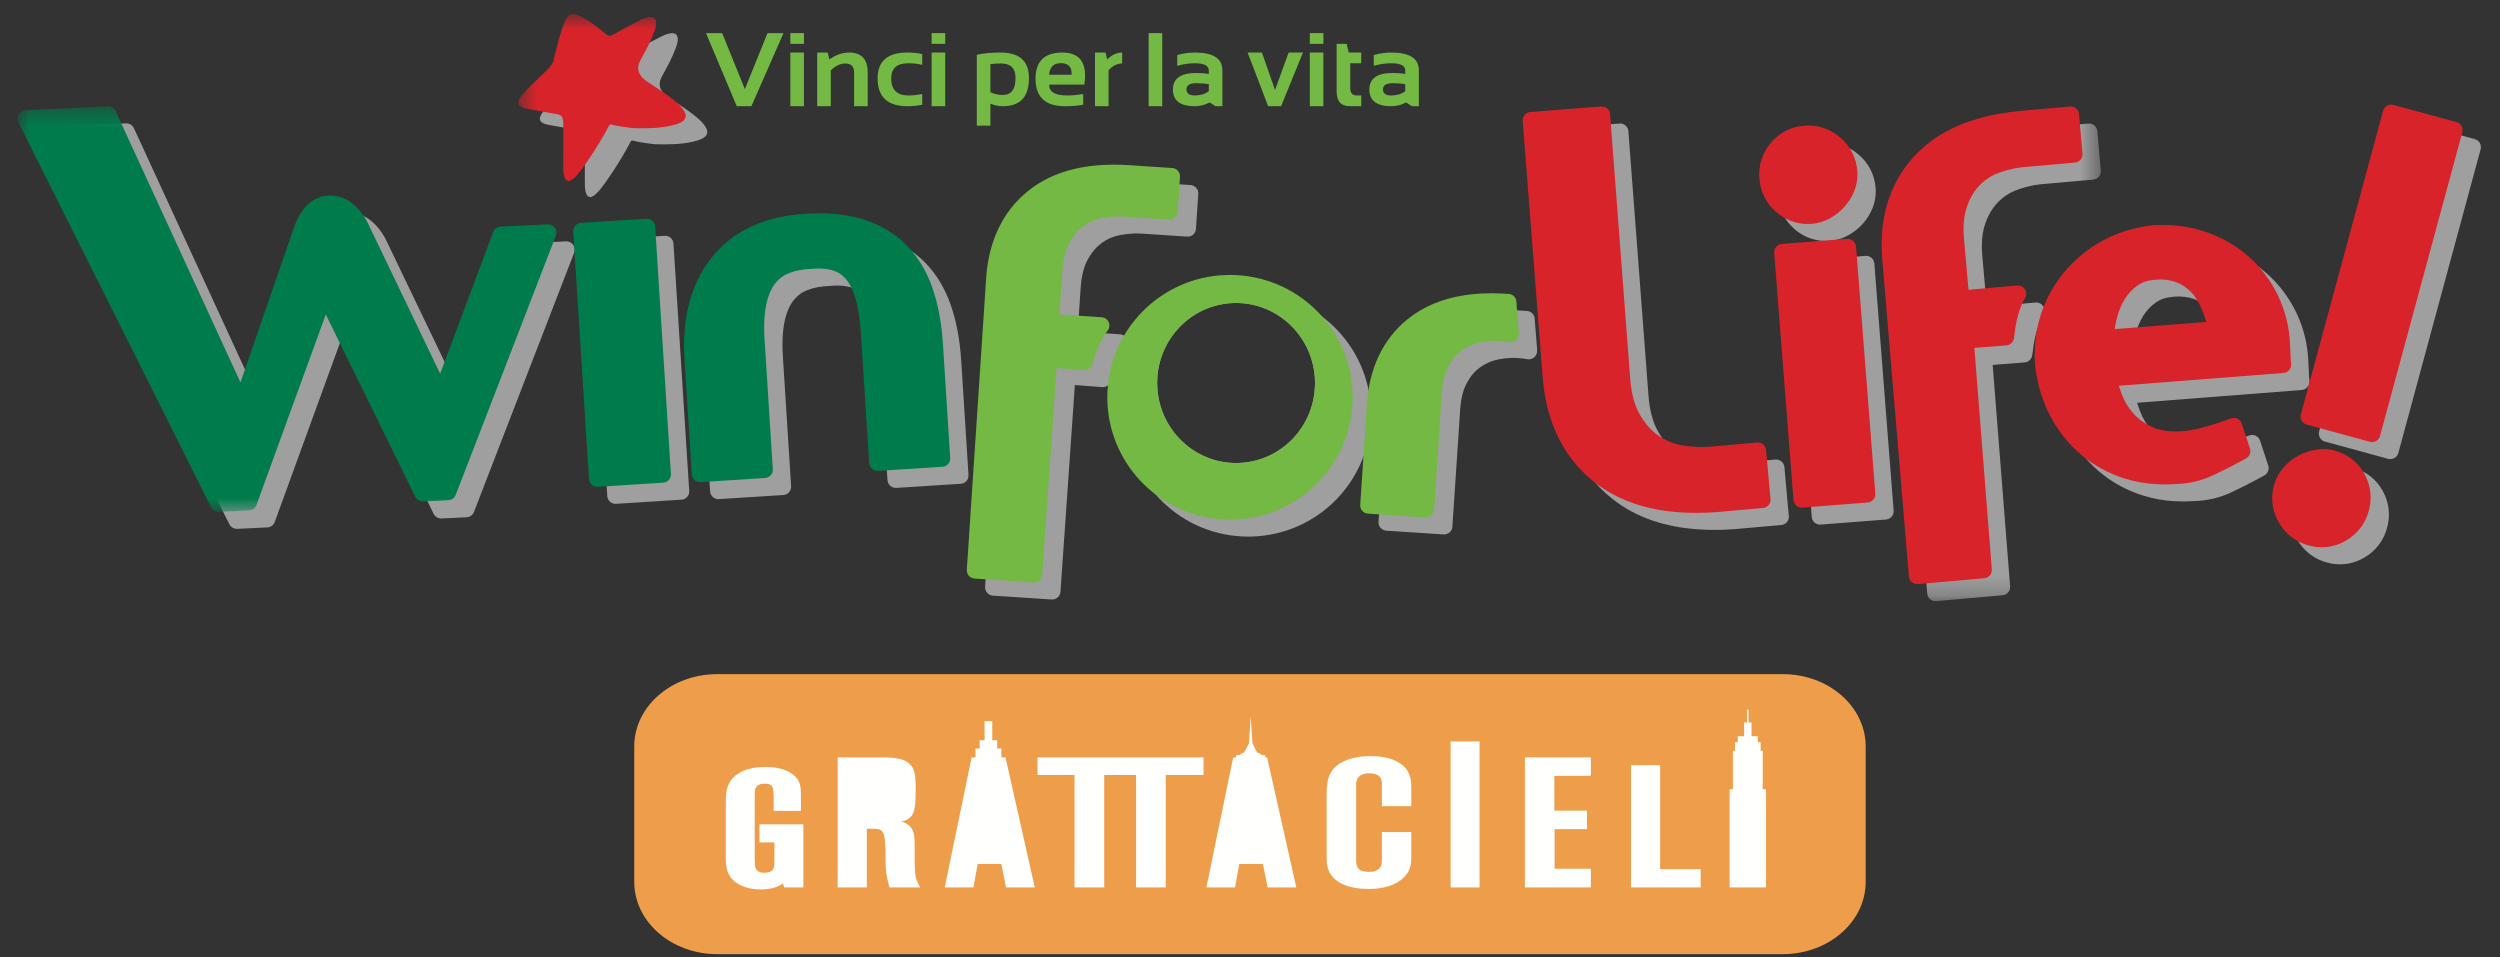 <svg width="128" height="49" viewBox="0 0 128 49" fill="none" xmlns="http://www.w3.org/2000/svg">
<rect x="0" y="0" width="128" height="49" fill="#333333" stroke="none"/>
<path fill-rule="evenodd" clip-rule="evenodd" d="M40.117 1.695L38.471 5.438H37.722L36.147 1.695H36.974L38.137 4.561L39.297 1.695H40.117Z" fill="#74B943"/>
<path fill-rule="evenodd" clip-rule="evenodd" d="M40.466 5.438H41.162V2.69H40.466V5.438ZM40.466 2.245H41.162V1.695H40.466V2.245Z" fill="#74B943"/>
<path fill-rule="evenodd" clip-rule="evenodd" d="M41.84 5.438V2.69H42.378L42.465 3.041C42.799 2.807 43.135 2.69 43.473 2.69C44.108 2.69 44.426 3.031 44.426 3.713V5.438H43.73V3.705C43.73 3.402 43.579 3.25 43.276 3.25C43.033 3.25 42.786 3.366 42.536 3.598V5.438H41.84Z" fill="#74B943"/>
<path fill-rule="evenodd" clip-rule="evenodd" d="M47.218 5.359C46.99 5.412 46.736 5.438 46.456 5.438C45.441 5.438 44.934 4.962 44.934 4.012C44.934 3.13 45.441 2.69 46.456 2.69C46.736 2.69 46.99 2.716 47.218 2.768V3.318C46.99 3.266 46.754 3.239 46.509 3.239C45.922 3.239 45.629 3.497 45.629 4.012C45.629 4.596 45.922 4.888 46.509 4.888C46.754 4.888 46.99 4.862 47.218 4.81V5.359Z" fill="#74B943"/>
<path fill-rule="evenodd" clip-rule="evenodd" d="M47.699 5.438H48.395V2.69H47.699V5.438ZM47.699 2.245H48.395V1.695H47.699V2.245Z" fill="#74B943"/>
<path fill-rule="evenodd" clip-rule="evenodd" d="M50.709 4.721C50.899 4.815 51.112 4.862 51.346 4.862C51.779 4.862 51.995 4.572 51.995 3.991C51.995 3.497 51.748 3.25 51.255 3.25C51.022 3.25 50.84 3.262 50.709 3.286V4.721ZM50.013 2.802C50.379 2.727 50.783 2.69 51.226 2.69C52.197 2.69 52.683 3.125 52.683 3.996C52.683 4.957 52.238 5.438 51.349 5.438C51.129 5.438 50.915 5.394 50.709 5.307V6.433H50.013V2.802Z" fill="#74B943"/>
<path fill-rule="evenodd" clip-rule="evenodd" d="M53.715 3.826H54.865C54.89 3.431 54.706 3.234 54.314 3.234C53.946 3.234 53.747 3.431 53.715 3.826ZM55.519 4.333H53.715C53.715 4.703 54.018 4.888 54.624 4.888C54.902 4.888 55.18 4.862 55.459 4.81V5.359C55.215 5.412 54.902 5.438 54.519 5.438C53.519 5.438 53.019 4.969 53.019 4.032C53.019 3.137 53.477 2.69 54.393 2.69C55.306 2.69 55.682 3.237 55.519 4.333Z" fill="#74B943"/>
<path fill-rule="evenodd" clip-rule="evenodd" d="M56.063 5.438V2.69H56.601L56.688 3.041C56.929 2.807 57.185 2.69 57.455 2.69V3.25C57.196 3.25 56.964 3.366 56.759 3.598V5.438H56.063Z" fill="#74B943"/>
<path fill-rule="evenodd" clip-rule="evenodd" d="M58.81 5.438H59.506V1.695H58.81V5.438Z" fill="#74B943"/>
<path fill-rule="evenodd" clip-rule="evenodd" d="M61.25 4.26C60.916 4.26 60.748 4.365 60.748 4.574C60.748 4.784 60.889 4.888 61.169 4.888C61.452 4.888 61.693 4.817 61.89 4.674V4.312C61.716 4.278 61.502 4.26 61.25 4.26ZM60.053 4.582C60.053 4.018 60.452 3.737 61.25 3.737C61.49 3.737 61.703 3.754 61.89 3.789V3.608C61.89 3.362 61.652 3.239 61.174 3.239C60.873 3.239 60.573 3.283 60.276 3.37V2.82C60.573 2.733 60.873 2.69 61.174 2.69C62.115 2.69 62.586 2.992 62.586 3.595V5.438H62.234L61.935 5.244C61.695 5.374 61.44 5.438 61.169 5.438C60.425 5.438 60.053 5.153 60.053 4.582Z" fill="#74B943"/>
<path fill-rule="evenodd" clip-rule="evenodd" d="M63.877 2.69H64.612L65.281 4.611L65.977 2.69H66.712L65.591 5.438H64.929L63.877 2.69Z" fill="#74B943"/>
<path fill-rule="evenodd" clip-rule="evenodd" d="M67.062 5.438H67.758V2.69H67.062V5.438ZM67.062 2.245H67.758V1.695H67.062V2.245Z" fill="#74B943"/>
<path fill-rule="evenodd" clip-rule="evenodd" d="M68.436 2.245H68.95L69.055 2.69H69.696V3.239H69.131V4.504C69.131 4.76 69.242 4.888 69.465 4.888H69.696V5.438H69.129C68.666 5.438 68.436 5.191 68.436 4.697V2.245Z" fill="#74B943"/>
<path fill-rule="evenodd" clip-rule="evenodd" d="M71.308 4.26C70.974 4.26 70.807 4.365 70.807 4.574C70.807 4.784 70.947 4.888 71.227 4.888C71.51 4.888 71.751 4.817 71.949 4.674V4.312C71.774 4.278 71.56 4.26 71.308 4.26ZM70.111 4.582C70.111 4.018 70.51 3.737 71.308 3.737C71.548 3.737 71.762 3.754 71.949 3.789V3.608C71.949 3.362 71.71 3.239 71.232 3.239C70.931 3.239 70.632 3.283 70.335 3.37V2.82C70.632 2.733 70.931 2.69 71.232 2.69C72.174 2.69 72.645 2.992 72.645 3.595V5.438H72.293L71.994 5.244C71.754 5.374 71.499 5.438 71.227 5.438C70.483 5.438 70.111 5.153 70.111 4.582Z" fill="#74B943"/>
<mask id="mask0_551_71067" style="mask-type:alpha" maskUnits="userSpaceOnUse" x="26" y="0" width="82" height="31">
<path fill-rule="evenodd" clip-rule="evenodd" d="M26.535 0.717H107.564V30.768H26.535V0.717Z" fill="white"/>
</mask>
<g mask="url(#mask0_551_71067)">
<path fill-rule="evenodd" clip-rule="evenodd" d="M30.215 10.09C29.999 10.09 29.963 9.726 29.949 9.593C29.931 9.393 29.959 7.453 29.943 7.11C29.926 6.767 29.825 6.706 29.624 6.674C29.422 6.642 28.899 6.538 28.084 6.392C27.463 6.276 27.61 5.965 27.826 5.699C28.04 5.439 28.463 5.033 29.059 4.462C29.447 4.095 29.443 3.934 29.512 3.646C29.59 3.357 29.762 2.548 30.017 1.948C30.143 1.653 30.272 1.543 30.438 1.543C30.612 1.543 30.826 1.664 31.118 1.822C31.341 1.943 31.594 2.143 31.771 2.286C31.785 2.298 31.968 2.449 32.125 2.572C32.169 2.608 32.219 2.658 32.308 2.658C32.364 2.658 32.434 2.639 32.527 2.585C33.146 2.232 33.699 1.943 33.916 1.842C34.124 1.744 34.288 1.699 34.412 1.699C34.719 1.699 34.775 1.977 34.616 2.412C34.422 2.95 34.166 3.411 33.884 3.927C33.65 4.364 33.797 4.732 34.338 5.072C35.579 5.864 36.964 6.809 35.73 7.186C35.25 7.331 34.751 7.392 34.001 7.392C33.864 7.392 33.72 7.39 33.566 7.386C33.422 7.382 32.641 7.275 32.432 7.206C32.419 7.202 32.402 7.198 32.383 7.198C32.349 7.198 32.309 7.212 32.28 7.266C31.828 8.156 30.992 9.398 30.681 9.757C30.47 10.002 30.321 10.09 30.215 10.09Z" fill="#9E9F9E"/>
<path fill-rule="evenodd" clip-rule="evenodd" d="M33.234 4.247C32.693 3.907 32.547 3.538 32.78 3.102C33.062 2.586 33.319 2.125 33.513 1.586C33.735 0.976 33.535 0.676 32.813 1.017C32.594 1.118 32.042 1.407 31.423 1.76C31.179 1.9 31.091 1.805 31.021 1.746C30.864 1.623 30.68 1.473 30.666 1.46C30.49 1.318 30.236 1.118 30.015 0.996C29.444 0.689 29.171 0.518 28.913 1.122C28.657 1.723 28.486 2.532 28.409 2.821C28.339 3.108 28.343 3.27 27.955 3.636C27.359 4.207 26.936 4.612 26.721 4.874C26.506 5.139 26.358 5.451 26.98 5.566C27.794 5.713 28.317 5.817 28.52 5.848C28.721 5.88 28.822 5.941 28.838 6.284C28.856 6.628 28.826 8.567 28.845 8.768C28.866 8.966 28.936 9.678 29.578 8.931C29.887 8.573 30.724 7.33 31.176 6.441C31.22 6.357 31.291 6.37 31.328 6.381C31.537 6.45 32.317 6.556 32.462 6.561C33.465 6.585 34.059 6.532 34.625 6.361C35.861 5.984 34.475 5.039 33.234 4.247Z" fill="#D8232A"/>
<path fill-rule="evenodd" clip-rule="evenodd" d="M99.097 30.78C98.998 30.78 98.902 30.745 98.824 30.681C98.738 30.607 98.684 30.504 98.674 30.392L97.318 14.241C97.291 13.955 97.277 13.676 97.277 13.402C97.276 11.675 97.804 10.15 98.87 8.956C99.919 7.771 101.425 7.031 103.278 6.698C103.621 6.637 103.975 6.589 104.344 6.553H104.346L106.922 6.326C106.934 6.325 106.947 6.325 106.959 6.325C107.176 6.325 107.363 6.49 107.382 6.711L107.563 8.734C107.573 8.849 107.537 8.958 107.465 9.045C107.392 9.131 107.289 9.185 107.176 9.195L104.596 9.424C104.449 9.435 104.297 9.456 104.147 9.482C103.869 9.533 103.591 9.607 103.314 9.706C102.929 9.842 102.609 10.044 102.32 10.33C102.044 10.606 101.82 10.962 101.651 11.433C101.536 11.746 101.47 12.134 101.47 12.602C101.47 12.765 101.479 12.938 101.496 13.123L101.725 15.707L104.218 15.489C104.231 15.487 104.244 15.487 104.257 15.487C104.402 15.487 104.539 15.562 104.616 15.685C104.7 15.822 104.702 15.992 104.619 16.128C104.496 16.333 104.193 16.926 104.078 17.997L104.076 18.019L104.046 18.201C104.016 18.394 103.855 18.541 103.66 18.556L102.025 18.683L102.918 30.023C102.936 30.254 102.764 30.457 102.531 30.477L99.136 30.778L99.097 30.78Z" fill="#9E9F9E"/>
</g>
<path fill-rule="evenodd" clip-rule="evenodd" d="M87.785 27.131C87.559 27.131 87.336 27.124 87.119 27.113H87.107C85.289 27.015 83.732 26.494 82.519 25.515C80.954 24.263 80.089 22.416 79.92 20.163L78.9 7.059C78.881 6.827 79.055 6.624 79.289 6.605L82.915 6.325C82.928 6.324 82.94 6.323 82.953 6.323C83.054 6.323 83.149 6.359 83.226 6.424C83.312 6.498 83.364 6.6 83.373 6.715L84.401 20.245C84.464 21.044 84.638 21.65 84.885 22.078C85.155 22.554 85.469 22.904 85.83 23.161C86.199 23.424 86.594 23.587 87.044 23.667C87.284 23.711 87.52 23.738 87.758 23.75C87.859 23.756 87.96 23.758 88.063 23.758C88.208 23.758 88.353 23.753 88.492 23.743L90.898 23.529C90.912 23.528 90.925 23.528 90.939 23.528C91.156 23.528 91.34 23.692 91.361 23.913L91.558 26.107L91.56 26.114L91.588 26.42C91.598 26.532 91.563 26.643 91.49 26.731C91.418 26.817 91.315 26.87 91.202 26.881L88.782 27.094C88.441 27.119 88.109 27.131 87.785 27.131Z" fill="#9E9F9E"/>
<path fill-rule="evenodd" clip-rule="evenodd" d="M93.186 26.861C93.084 26.861 92.988 26.825 92.911 26.76C92.825 26.686 92.772 26.581 92.762 26.471L91.777 13.816C91.757 13.582 91.932 13.379 92.167 13.36L95.51 13.101C95.522 13.1 95.534 13.099 95.546 13.099C95.646 13.099 95.742 13.136 95.818 13.2C95.904 13.274 95.957 13.377 95.967 13.489L96.954 26.144C96.962 26.257 96.927 26.366 96.852 26.452C96.778 26.538 96.675 26.59 96.562 26.6L93.219 26.859L93.186 26.861ZM93.498 12.339C93.472 12.339 93.45 12.339 93.44 12.338H93.425C92.85 12.324 92.307 12.107 91.875 11.726C91.369 11.289 91.065 10.678 91.02 10.017C91.013 9.945 91.01 9.871 91.01 9.797C91.01 9.78 91.01 9.757 91.011 9.726C91.025 9.16 91.234 8.622 91.6 8.19C92.028 7.672 92.642 7.356 93.314 7.31C93.386 7.303 93.46 7.3 93.533 7.3C93.552 7.3 93.573 7.3 93.594 7.302C94.171 7.314 94.717 7.53 95.152 7.907C95.67 8.341 95.985 8.955 96.031 9.627C96.036 9.686 96.038 9.745 96.038 9.804C96.038 9.827 96.038 9.842 96.038 9.864C96.031 10.13 95.975 10.389 95.881 10.638C95.761 10.94 95.589 11.218 95.371 11.46C95.156 11.7 94.903 11.902 94.619 12.054C94.334 12.208 94.027 12.306 93.705 12.331C93.638 12.336 93.568 12.339 93.498 12.339Z" fill="#9E9F9E"/>
<path fill-rule="evenodd" clip-rule="evenodd" d="M111.771 25.674C111.632 25.674 111.496 25.67 111.361 25.663C110.791 25.633 110.239 25.534 109.711 25.367C108.888 25.108 108.146 24.705 107.502 24.164C106.857 23.622 106.328 22.958 105.918 22.184C105.503 21.403 105.243 20.533 105.135 19.582L105.134 19.565C105.119 19.378 105.11 19.192 105.11 19.005C105.11 18.884 105.113 18.759 105.122 18.638C105.151 18.077 105.252 17.527 105.422 16.997C105.685 16.187 106.088 15.448 106.628 14.801C107.166 14.154 107.822 13.619 108.578 13.202C109.347 12.778 110.2 12.516 111.131 12.407L111.157 12.405C111.324 12.397 111.489 12.392 111.653 12.392C111.788 12.392 111.923 12.393 112.059 12.402C112.695 12.435 113.307 12.551 113.884 12.75C114.716 13.034 115.456 13.463 116.085 14.024C116.713 14.586 117.215 15.26 117.585 16.035C117.952 16.812 118.155 17.648 118.187 18.512C118.195 18.618 118.2 18.738 118.205 18.899C118.209 19.038 118.214 19.151 118.22 19.232L118.242 19.513C118.259 19.746 118.086 19.948 117.851 19.967L109.418 20.622C109.463 20.765 109.514 20.91 109.571 21.06C109.715 21.434 109.914 21.762 110.187 22.062C110.442 22.343 110.765 22.575 111.192 22.759C111.437 22.867 111.737 22.938 112.103 22.958C112.172 22.961 112.241 22.963 112.314 22.963C112.434 22.963 112.563 22.958 112.695 22.95C113.184 22.913 113.938 22.733 114.898 22.39L115.171 22.294C115.217 22.277 115.265 22.269 115.313 22.269C115.377 22.269 115.441 22.284 115.5 22.314C115.603 22.364 115.68 22.452 115.716 22.561L116.136 23.839C116.198 24.032 116.114 24.244 115.935 24.342L115.731 24.454C115.235 24.725 114.729 24.981 114.215 25.22C113.628 25.492 112.999 25.637 112.358 25.652C112.16 25.667 111.965 25.674 111.771 25.674ZM111.545 15.181C111.469 15.181 111.393 15.184 111.307 15.191L111.265 15.195C110.884 15.227 110.607 15.326 110.376 15.489C110.108 15.681 109.893 15.911 109.718 16.195C109.538 16.491 109.398 16.832 109.303 17.231C109.264 17.391 109.234 17.554 109.209 17.718L113.894 17.357C113.673 16.563 113.361 16.03 113.027 15.734C112.634 15.388 112.231 15.22 111.691 15.186C111.643 15.183 111.594 15.181 111.545 15.181Z" fill="#9E9F9E"/>
<path fill-rule="evenodd" clip-rule="evenodd" d="M119.819 28.892H119.818C119.792 28.892 119.771 28.892 119.759 28.892H119.74C119.534 28.885 119.334 28.851 119.141 28.801H119.14C118.485 28.628 117.942 28.204 117.612 27.617C117.394 27.239 117.274 26.819 117.274 26.385C117.274 26.364 117.274 26.338 117.276 26.314C117.281 26.111 117.313 25.905 117.369 25.707C117.46 25.372 117.625 25.066 117.853 24.806C118.067 24.56 118.323 24.355 118.612 24.202C118.899 24.046 119.204 23.945 119.519 23.896C119.644 23.876 119.769 23.866 119.895 23.866C119.917 23.866 119.941 23.866 119.961 23.867C120.133 23.871 120.307 23.896 120.469 23.942C121.125 24.115 121.668 24.537 121.99 25.125C122.199 25.5 122.312 25.914 122.312 26.336C122.312 26.361 122.312 26.385 122.311 26.407C122.307 26.618 122.272 26.825 122.218 27.029C122.046 27.673 121.633 28.216 121.051 28.55L121.034 28.561C120.661 28.774 120.246 28.892 119.819 28.892ZM122.383 23.508C122.346 23.508 122.309 23.503 122.272 23.492L119.039 22.61C118.811 22.548 118.678 22.316 118.74 22.09L122.953 6.538C122.982 6.431 123.056 6.338 123.152 6.283C123.217 6.246 123.29 6.227 123.364 6.227C123.402 6.227 123.439 6.232 123.476 6.242L126.709 7.123C126.935 7.184 127.069 7.416 127.008 7.643L122.795 23.193C122.764 23.302 122.694 23.395 122.594 23.451C122.53 23.488 122.457 23.508 122.383 23.508Z" fill="#9E9F9E"/>
<path fill-rule="evenodd" clip-rule="evenodd" d="M59.25 19.706C59.249 19.673 59.248 19.639 59.248 19.605C59.248 17.39 60.991 15.567 63.189 15.514C63.222 15.514 63.254 15.513 63.286 15.513C65.475 15.514 67.273 17.286 67.327 19.513L67.187 19.517L67.326 19.514C67.327 19.547 67.328 19.581 67.328 19.615C67.328 21.83 65.585 23.652 63.386 23.705C63.354 23.706 63.321 23.706 63.289 23.706C61.1 23.706 59.303 21.933 59.25 19.706ZM53.871 30.694H53.844L50.834 30.496C50.599 30.479 50.422 30.277 50.437 30.045L51.427 15.134C51.544 13.284 52.242 11.742 53.525 10.691C54.615 9.788 56.044 9.343 57.715 9.306C57.801 9.303 57.887 9.303 57.973 9.303C58.201 9.303 58.434 9.309 58.673 9.324H58.675L60.955 9.474C61.19 9.491 61.367 9.693 61.352 9.925L61.233 11.719C61.227 11.831 61.174 11.936 61.09 12.01C61.011 12.078 60.911 12.115 60.808 12.115C60.799 12.115 60.79 12.114 60.781 12.114L58.496 11.963C58.398 11.956 58.3 11.953 58.201 11.953C58.167 11.953 58.133 11.954 58.098 11.954C57.852 11.961 57.602 11.988 57.347 12.035C56.998 12.102 56.698 12.232 56.415 12.437C56.141 12.637 55.9 12.911 55.691 13.293C55.502 13.634 55.371 14.111 55.33 14.73L55.182 16.973L57.341 17.115C57.501 17.126 57.641 17.224 57.705 17.372C57.767 17.518 57.742 17.688 57.639 17.809C57.508 17.967 57.165 18.438 56.921 19.351L56.916 19.373L56.865 19.527C56.809 19.704 56.644 19.821 56.461 19.821C56.45 19.821 56.439 19.821 56.428 19.82L55.033 19.714L54.296 30.301C54.279 30.524 54.094 30.694 53.871 30.694ZM63.912 27.474C60.512 27.474 57.715 24.769 57.632 21.362C57.632 21.312 57.631 21.259 57.631 21.209C57.631 17.819 60.345 15.033 63.762 14.951C63.812 14.949 63.863 14.949 63.915 14.949C67.316 14.949 70.11 17.654 70.193 21.063C70.195 21.113 70.195 21.164 70.195 21.212C70.195 24.602 67.481 27.388 64.064 27.473C64.013 27.473 63.962 27.474 63.912 27.474ZM73.939 27.363H73.91L70.977 27.17C70.743 27.153 70.566 26.951 70.581 26.718L70.923 21.572C71.036 19.76 71.728 18.248 72.998 17.222C74.061 16.355 75.449 15.928 77.066 15.89C77.15 15.887 77.235 15.887 77.317 15.887C77.567 15.887 77.921 15.902 78.183 15.921C78.38 15.934 78.542 16.081 78.572 16.277L78.697 17.851L78.702 17.945L78.697 18.004C78.69 18.119 78.636 18.223 78.549 18.297C78.471 18.362 78.373 18.398 78.272 18.398C78.259 18.398 78.246 18.397 78.233 18.396L77.96 18.355C77.904 18.349 77.857 18.344 77.82 18.342L77.798 18.34C77.685 18.329 77.572 18.324 77.454 18.324C77.429 18.324 77.403 18.324 77.38 18.324C77.166 18.33 76.948 18.355 76.725 18.399C76.383 18.47 76.081 18.599 75.796 18.796C75.535 18.979 75.307 19.233 75.106 19.6C74.927 19.923 74.799 20.387 74.759 21L74.362 26.968C74.356 27.081 74.303 27.185 74.219 27.259C74.14 27.326 74.042 27.363 73.939 27.363ZM12.147 27.077H12.126C11.966 27.077 11.818 26.986 11.745 26.844L1.877 7.13C1.813 7.002 1.818 6.851 1.89 6.728C1.963 6.604 2.093 6.525 2.236 6.518L6.451 6.316C6.458 6.316 6.465 6.316 6.471 6.316C6.636 6.316 6.788 6.412 6.857 6.563L13.248 20.451L15.975 12.559L15.991 12.523C16.031 12.391 16.129 12.116 16.314 11.816C16.557 11.426 16.999 10.952 17.699 10.89C17.755 10.885 17.805 10.883 17.854 10.883C18.563 10.885 19.062 11.302 19.36 11.662C19.608 11.961 19.748 12.245 19.797 12.353L19.809 12.375L23.473 20.005L26.129 12.906L26.186 12.751C26.247 12.591 26.396 12.484 26.566 12.475L28.983 12.358C28.99 12.357 28.996 12.357 29.003 12.357C29.139 12.357 29.267 12.422 29.347 12.533C29.431 12.649 29.452 12.8 29.399 12.934L24.267 26.213C24.208 26.369 24.059 26.475 23.891 26.484L22.604 26.546C22.598 26.546 22.593 26.546 22.587 26.546C22.425 26.546 22.274 26.455 22.203 26.309L17.618 16.972L14.068 26.724C14.009 26.886 13.86 26.995 13.69 27.003L12.147 27.077ZM31.516 25.798C31.294 25.798 31.108 25.625 31.093 25.401L30.287 12.733C30.271 12.499 30.45 12.299 30.683 12.284L34.029 12.072C34.039 12.071 34.048 12.071 34.057 12.071C34.279 12.071 34.467 12.244 34.481 12.467L35.269 24.849V24.853L35.288 25.134C35.296 25.246 35.257 25.357 35.183 25.441C35.109 25.527 35.004 25.577 34.889 25.584L31.543 25.796L31.516 25.798ZM36.78 25.556C36.677 25.556 36.578 25.519 36.5 25.45C36.414 25.374 36.364 25.271 36.357 25.159L35.983 19.284C35.967 19.04 35.961 18.801 35.961 18.569C35.961 18.455 35.962 18.34 35.966 18.228C36.018 16.602 36.48 15.184 37.372 14.061C38.464 12.679 40.133 11.939 42.184 11.816C42.422 11.801 42.655 11.793 42.883 11.793C42.992 11.793 43.1 11.794 43.208 11.798C43.928 11.823 44.59 11.927 45.19 12.124C46.048 12.405 46.789 12.85 47.378 13.456C47.958 14.053 48.395 14.791 48.688 15.642C48.975 16.479 49.147 17.414 49.213 18.446L49.587 24.321C49.594 24.434 49.557 24.543 49.483 24.627C49.407 24.713 49.304 24.764 49.189 24.77L45.89 24.98C45.882 24.981 45.873 24.981 45.865 24.981C45.762 24.981 45.661 24.943 45.583 24.875C45.499 24.801 45.446 24.696 45.44 24.584L45.018 17.96C44.969 17.194 44.868 16.576 44.728 16.117L44.723 16.101C44.584 15.65 44.406 15.331 44.229 15.134C44.031 14.919 43.829 14.791 43.562 14.712C43.385 14.661 43.188 14.629 42.965 14.623C42.933 14.621 42.898 14.621 42.864 14.621C42.749 14.621 42.631 14.626 42.508 14.638L42.483 14.639L42.463 14.641C42.038 14.655 41.668 14.727 41.351 14.848C41.056 14.962 40.835 15.125 40.634 15.374C40.447 15.606 40.283 15.949 40.177 16.43C40.118 16.698 40.079 17.015 40.066 17.38C40.064 17.463 40.063 17.548 40.063 17.636C40.063 17.836 40.069 18.048 40.084 18.273L40.505 24.895C40.511 25.009 40.476 25.118 40.4 25.203C40.326 25.288 40.221 25.337 40.108 25.345L36.807 25.554L36.78 25.556Z" fill="#9E9F9E"/>
<path fill-rule="evenodd" clip-rule="evenodd" d="M103.409 5.682L105.984 5.455C106.218 5.434 106.424 5.606 106.445 5.839L106.625 7.863C106.635 7.976 106.601 8.086 106.528 8.173C106.455 8.26 106.353 8.313 106.24 8.323L103.659 8.552C103.512 8.563 103.361 8.584 103.21 8.611C102.931 8.661 102.654 8.735 102.378 8.834C101.992 8.971 101.671 9.172 101.384 9.458C101.107 9.735 100.882 10.09 100.713 10.561C100.599 10.873 100.534 11.262 100.534 11.729C100.534 11.893 100.542 12.067 100.559 12.251L100.788 14.836L103.281 14.616C103.44 14.602 103.594 14.678 103.679 14.814C103.764 14.949 103.765 15.12 103.683 15.257C103.56 15.461 103.256 16.054 103.141 17.125L103.139 17.148L103.109 17.329C103.078 17.522 102.919 17.668 102.723 17.684L101.088 17.812L101.981 29.151C101.999 29.382 101.827 29.585 101.595 29.606L98.199 29.906L98.161 29.908C98.061 29.908 97.964 29.873 97.887 29.808C97.8 29.735 97.747 29.632 97.737 29.52L96.38 13.369C96.354 13.083 96.341 12.804 96.341 12.529C96.339 10.803 96.866 9.278 97.932 8.085C98.982 6.898 100.487 6.159 102.342 5.827C102.684 5.766 103.038 5.717 103.407 5.682" fill="#D8232A"/>
<path fill-rule="evenodd" clip-rule="evenodd" d="M77.245 15.048C77.443 15.062 77.605 15.21 77.636 15.406L77.761 16.979L77.765 17.074L77.761 17.132C77.753 17.246 77.699 17.352 77.612 17.426C77.523 17.5 77.41 17.535 77.296 17.524L77.023 17.483C76.967 17.477 76.92 17.472 76.884 17.47L76.862 17.468C76.748 17.457 76.635 17.452 76.517 17.452C76.492 17.452 76.467 17.452 76.443 17.452C76.229 17.458 76.011 17.483 75.789 17.528C75.446 17.599 75.144 17.727 74.859 17.925C74.598 18.107 74.37 18.361 74.169 18.728C73.991 19.05 73.862 19.515 73.822 20.128L73.426 26.097C73.418 26.209 73.367 26.312 73.281 26.387C73.203 26.455 73.105 26.492 73.002 26.492L72.974 26.491L70.04 26.298C69.806 26.282 69.628 26.08 69.644 25.847L69.986 20.7C70.099 18.889 70.79 17.377 72.06 16.35C73.123 15.483 74.511 15.056 76.129 15.019C76.214 15.016 76.297 15.015 76.381 15.015C76.631 15.015 76.984 15.031 77.245 15.048Z" fill="#74B943"/>
<path fill-rule="evenodd" clip-rule="evenodd" d="M29.35 11.861C29.335 11.628 29.512 11.427 29.747 11.412L33.093 11.2C33.327 11.185 33.529 11.363 33.544 11.596L34.332 23.977L34.332 23.981L34.351 24.262C34.358 24.375 34.321 24.485 34.246 24.57C34.171 24.655 34.067 24.705 33.953 24.713L30.607 24.924L30.58 24.925C30.357 24.925 30.17 24.753 30.156 24.528L29.35 11.861Z" fill="#007C4C"/>
<path fill-rule="evenodd" clip-rule="evenodd" d="M35.563 24.578C35.478 24.503 35.427 24.4 35.42 24.287L35.046 18.412C35.031 18.169 35.023 17.93 35.023 17.697C35.023 17.582 35.025 17.468 35.029 17.357C35.082 15.73 35.543 14.313 36.436 13.19C37.526 11.808 39.197 11.067 41.247 10.944C41.486 10.929 41.718 10.921 41.945 10.921C42.055 10.921 42.164 10.923 42.271 10.927C42.991 10.951 43.653 11.056 44.253 11.253C45.111 11.533 45.852 11.979 46.44 12.584C47.021 13.182 47.458 13.919 47.75 14.77C48.038 15.608 48.21 16.542 48.276 17.574L48.65 23.45C48.657 23.563 48.62 23.671 48.545 23.756C48.47 23.841 48.366 23.892 48.253 23.899L44.953 24.109C44.842 24.115 44.73 24.077 44.646 24.004C44.562 23.93 44.51 23.824 44.502 23.713L44.08 17.089C44.032 16.322 43.93 15.704 43.791 15.247L43.786 15.229C43.647 14.778 43.469 14.46 43.291 14.262C43.094 14.046 42.892 13.92 42.626 13.84C42.449 13.79 42.252 13.758 42.029 13.751C41.995 13.749 41.961 13.749 41.927 13.749C41.813 13.749 41.695 13.755 41.572 13.767L41.571 13.765L41.547 13.769L41.526 13.769C41.1 13.783 40.732 13.855 40.414 13.977C40.12 14.091 39.898 14.253 39.697 14.502C39.51 14.735 39.347 15.078 39.24 15.558C39.181 15.826 39.142 16.143 39.129 16.508C39.127 16.591 39.125 16.677 39.125 16.765C39.125 16.965 39.132 17.176 39.147 17.401L39.568 24.024C39.575 24.137 39.538 24.246 39.463 24.331C39.388 24.416 39.284 24.466 39.171 24.473L35.871 24.683L35.843 24.683C35.74 24.683 35.642 24.646 35.563 24.578Z" fill="#007C4C"/>
<path fill-rule="evenodd" clip-rule="evenodd" d="M86.182 26.241H86.17C84.351 26.144 82.794 25.623 81.581 24.643C80.017 23.39 79.152 21.545 78.983 19.292L77.962 6.189C77.943 5.955 78.118 5.752 78.352 5.734L81.979 5.452C82.092 5.443 82.202 5.479 82.289 5.553C82.375 5.627 82.427 5.729 82.436 5.842L83.465 19.373C83.526 20.172 83.701 20.777 83.948 21.206C84.219 21.683 84.532 22.033 84.894 22.289C85.263 22.551 85.656 22.716 86.107 22.796C86.346 22.839 86.583 22.866 86.821 22.878C86.922 22.884 87.024 22.887 87.126 22.887C87.271 22.887 87.417 22.881 87.555 22.872L89.962 22.657C90.195 22.637 90.402 22.808 90.423 23.041L90.622 25.236L90.622 25.243L90.651 25.548C90.661 25.661 90.627 25.772 90.554 25.858C90.481 25.946 90.378 25.999 90.265 26.009L87.845 26.223C87.504 26.247 87.172 26.259 86.849 26.259C86.622 26.259 86.399 26.253 86.182 26.241Z" fill="#D8232A"/>
<path fill-rule="evenodd" clip-rule="evenodd" d="M92.504 11.467H92.487C91.913 11.453 91.37 11.235 90.938 10.854V10.854C90.431 10.416 90.128 9.807 90.082 9.145C90.076 9.073 90.073 9 90.073 8.925C90.073 8.908 90.072 8.885 90.074 8.855C90.087 8.288 90.296 7.751 90.663 7.318C91.091 6.799 91.706 6.484 92.377 6.438C92.449 6.432 92.523 6.429 92.597 6.429C92.614 6.429 92.636 6.429 92.656 6.429C93.233 6.441 93.779 6.659 94.215 7.035C94.733 7.47 95.047 8.083 95.094 8.755C95.098 8.814 95.1 8.874 95.1 8.933C95.1 8.955 95.1 8.971 95.1 8.992C95.094 9.258 95.039 9.517 94.944 9.765C94.825 10.068 94.652 10.346 94.434 10.588C94.218 10.829 93.965 11.03 93.683 11.182C93.398 11.336 93.09 11.434 92.768 11.46C92.7 11.464 92.631 11.467 92.56 11.467C92.535 11.467 92.514 11.467 92.504 11.467ZM90.839 12.944C90.82 12.71 90.996 12.507 91.229 12.488L94.573 12.229C94.685 12.22 94.796 12.256 94.882 12.329C94.968 12.403 95.02 12.506 95.029 12.619L96.016 25.273C96.024 25.385 95.989 25.495 95.915 25.581C95.841 25.667 95.738 25.719 95.625 25.728L92.282 25.988L92.249 25.989C92.148 25.989 92.051 25.953 91.973 25.887C91.887 25.814 91.834 25.71 91.826 25.598L90.839 12.944Z" fill="#D8232A"/>
<path fill-rule="evenodd" clip-rule="evenodd" d="M109.439 14.617C109.17 14.809 108.957 15.039 108.781 15.323C108.6 15.619 108.461 15.961 108.367 16.359C108.328 16.519 108.297 16.682 108.272 16.847L112.958 16.484C112.736 15.691 112.424 15.158 112.09 14.863C111.698 14.516 111.294 14.348 110.754 14.314C110.706 14.311 110.657 14.31 110.608 14.31C110.532 14.31 110.456 14.312 110.37 14.32L110.327 14.323C109.946 14.355 109.671 14.455 109.439 14.617ZM108.775 24.496C107.952 24.237 107.21 23.834 106.565 23.292C105.921 22.751 105.391 22.086 104.981 21.313C104.567 20.531 104.307 19.661 104.198 18.709L104.196 18.693C104.182 18.506 104.174 18.32 104.174 18.134C104.174 18.011 104.177 17.888 104.185 17.767C104.214 17.204 104.315 16.654 104.486 16.125C104.748 15.314 105.151 14.577 105.691 13.929C106.229 13.282 106.885 12.747 107.641 12.33C108.41 11.907 109.264 11.645 110.195 11.536L110.22 11.533C110.387 11.524 110.552 11.519 110.716 11.519C110.851 11.519 110.986 11.522 111.122 11.529C111.758 11.564 112.37 11.679 112.946 11.879C113.778 12.163 114.519 12.59 115.149 13.153C115.776 13.713 116.279 14.389 116.647 15.163C117.016 15.94 117.218 16.776 117.251 17.64C117.259 17.746 117.263 17.866 117.268 18.026C117.271 18.167 117.277 18.279 117.283 18.36L117.305 18.641C117.323 18.874 117.148 19.077 116.914 19.095L108.481 19.75C108.527 19.893 108.578 20.039 108.635 20.187C108.777 20.563 108.977 20.89 109.249 21.19C109.505 21.471 109.829 21.703 110.255 21.889C110.499 21.996 110.8 22.066 111.167 22.086C111.234 22.09 111.305 22.091 111.377 22.091C111.497 22.091 111.626 22.086 111.758 22.077C112.247 22.041 113.001 21.86 113.96 21.518L114.234 21.421C114.343 21.384 114.46 21.391 114.564 21.442C114.667 21.492 114.744 21.581 114.779 21.69L115.198 22.967C115.261 23.16 115.177 23.373 114.998 23.47L114.793 23.582C114.298 23.854 113.792 24.109 113.278 24.348C112.692 24.621 112.061 24.765 111.421 24.78C111.223 24.795 111.027 24.802 110.833 24.802C110.695 24.802 110.558 24.798 110.424 24.791C109.854 24.761 109.302 24.663 108.775 24.496Z" fill="#D8232A"/>
<path fill-rule="evenodd" clip-rule="evenodd" d="M118.101 21.737C117.874 21.676 117.741 21.444 117.803 21.218L121.942 5.94L122.016 5.667C122.046 5.559 122.118 5.466 122.216 5.41C122.313 5.355 122.431 5.34 122.539 5.37L125.773 6.252C125.999 6.313 126.132 6.545 126.071 6.77L121.857 22.322C121.827 22.431 121.756 22.523 121.658 22.579C121.592 22.616 121.52 22.635 121.447 22.635C121.409 22.635 121.371 22.63 121.335 22.62L118.101 21.737ZM118.203 27.928C117.549 27.755 117.004 27.332 116.675 26.746C116.458 26.367 116.337 25.946 116.337 25.513C116.337 25.493 116.337 25.466 116.338 25.442C116.345 25.238 116.376 25.034 116.431 24.835C116.522 24.501 116.688 24.194 116.915 23.933C117.13 23.688 117.387 23.484 117.675 23.33C117.961 23.175 118.267 23.073 118.583 23.024C118.707 23.005 118.832 22.994 118.958 22.994C118.979 22.994 119.004 22.994 119.024 22.995C119.197 22.999 119.37 23.024 119.532 23.07C120.187 23.242 120.732 23.665 121.052 24.254C121.263 24.628 121.376 25.042 121.375 25.464C121.375 25.49 121.375 25.513 121.374 25.535C121.37 25.747 121.335 25.954 121.281 26.156C121.109 26.801 120.696 27.344 120.113 27.679L120.096 27.689C119.724 27.903 119.309 28.02 118.883 28.02H118.88C118.855 28.02 118.833 28.02 118.821 28.02H118.815L118.802 28.019C118.598 28.013 118.397 27.98 118.204 27.929" fill="#D8232A"/>
<path fill-rule="evenodd" clip-rule="evenodd" d="M56.696 20.49C56.695 20.439 56.694 20.388 56.694 20.337C56.694 16.947 59.408 14.161 62.825 14.079C62.876 14.077 62.926 14.077 62.978 14.077C66.379 14.077 69.173 16.783 69.257 20.19C69.258 20.241 69.258 20.291 69.258 20.34C69.258 23.731 66.543 26.517 63.126 26.6C63.075 26.602 63.025 26.602 62.975 26.602C59.574 26.602 56.779 23.897 56.696 20.49ZM59.25 19.706C59.249 19.673 59.248 19.639 59.248 19.605C59.248 17.39 60.991 15.567 63.189 15.514C63.222 15.514 63.254 15.513 63.286 15.513C65.475 15.514 67.273 17.286 67.327 19.513L67.187 19.517L67.326 19.514C67.327 19.548 67.328 19.582 67.328 19.615C67.328 21.83 65.585 23.652 63.386 23.705C63.354 23.706 63.321 23.706 63.289 23.706C61.1 23.706 59.303 21.933 59.25 19.706Z" fill="#74B943"/>
<mask id="mask1_551_71067" style="mask-type:alpha" maskUnits="userSpaceOnUse" x="0" y="5" width="68" height="22">
<path fill-rule="evenodd" clip-rule="evenodd" d="M0.906 5.444H67.328V26.206H0.906V5.444Z" fill="white"/>
</mask>
<g mask="url(#mask1_551_71067)">
<path fill-rule="evenodd" clip-rule="evenodd" d="M10.809 25.972L0.94 6.259C0.876 6.131 0.881 5.979 0.953 5.856C1.026 5.733 1.156 5.654 1.299 5.647L5.513 5.445C5.686 5.436 5.848 5.534 5.92 5.691L12.312 19.58L15.039 11.688L15.054 11.651C15.094 11.519 15.191 11.243 15.377 10.945C15.62 10.554 16.063 10.08 16.763 10.018C16.817 10.013 16.869 10.011 16.918 10.011C17.625 10.014 18.125 10.429 18.424 10.79C18.672 11.089 18.812 11.373 18.861 11.481L18.872 11.503L22.536 19.133L25.193 12.035L25.25 11.88C25.31 11.72 25.458 11.612 25.628 11.604L28.046 11.487C28.189 11.48 28.327 11.546 28.411 11.662C28.495 11.777 28.514 11.928 28.462 12.062L23.331 25.341C23.271 25.497 23.122 25.604 22.955 25.612L21.667 25.674C21.498 25.681 21.339 25.588 21.265 25.436L16.681 16.1L13.131 25.853C13.073 26.014 12.924 26.123 12.753 26.131L11.21 26.206L11.189 26.206C11.029 26.206 10.881 26.115 10.809 25.972Z" fill="#007C4C"/>
</g>
<path fill-rule="evenodd" clip-rule="evenodd" d="M57.738 8.452L60.019 8.603C60.253 8.618 60.43 8.82 60.415 9.054L60.297 10.847C60.289 10.96 60.238 11.064 60.153 11.138C60.067 11.213 59.957 11.25 59.845 11.242L57.559 11.091C57.462 11.084 57.364 11.081 57.265 11.081C57.23 11.081 57.196 11.082 57.16 11.083C56.914 11.089 56.665 11.116 56.411 11.163C56.062 11.23 55.761 11.359 55.477 11.566C55.204 11.766 54.963 12.04 54.754 12.422C54.566 12.763 54.434 13.239 54.393 13.859L54.244 16.101L56.404 16.244C56.564 16.254 56.704 16.353 56.767 16.5C56.83 16.646 56.805 16.816 56.703 16.938C56.571 17.096 56.229 17.566 55.984 18.48L55.978 18.5L55.928 18.656C55.868 18.842 55.687 18.963 55.491 18.949L54.096 18.842L53.359 29.429C53.343 29.652 53.157 29.823 52.935 29.823L52.907 29.822L49.897 29.623C49.663 29.608 49.485 29.406 49.501 29.173L50.49 14.262C50.606 12.412 51.305 10.871 52.588 9.819C53.677 8.917 55.106 8.471 56.779 8.434C56.865 8.432 56.951 8.431 57.037 8.431C57.264 8.431 57.497 8.437 57.736 8.452" fill="#74B943"/>
<path fill-rule="evenodd" clip-rule="evenodd" d="M91.278 48.852H36.718C34.374 48.852 32.473 47.194 32.473 45.149V38.22C32.473 36.174 34.374 34.516 36.718 34.516H91.278C93.623 34.516 95.523 36.174 95.523 38.22V45.149C95.523 47.194 93.623 48.852 91.278 48.852Z" fill="#EE9E4B"/>
<path fill-rule="evenodd" clip-rule="evenodd" d="M38.882 43.132H39.65V44.168C39.65 44.341 39.633 44.537 39.426 44.633C39.31 44.682 39.2 44.682 39.138 44.682L39.106 44.684C38.879 44.684 38.771 44.581 38.724 44.52C38.646 44.413 38.641 44.175 38.641 43.964V40.727C38.637 40.531 38.634 40.288 38.86 40.179C38.898 40.158 38.983 40.124 39.172 40.124C39.513 40.124 39.577 40.297 39.591 40.486L39.597 40.509C39.597 40.577 39.597 40.653 39.611 40.714V41.518H41.008V40.767C41.008 40.227 40.961 39.987 40.685 39.729C40.203 39.27 39.441 39.27 39.191 39.27C37.928 39.27 37.481 39.804 37.324 40.122C37.182 40.398 37.161 40.657 37.161 41.175V43.881C37.161 44.433 37.211 44.919 37.827 45.276C38.129 45.45 38.513 45.537 38.964 45.537C39.561 45.537 39.888 45.376 40.079 45.234L40.159 45.436H41.131V42.205H38.882V43.132Z" fill="#FFFFFE"/>
<path fill-rule="evenodd" clip-rule="evenodd" d="M85 39.175H83.508V45.436H87.074V44.499H85V39.175Z" fill="#FFFFFE"/>
<path fill-rule="evenodd" clip-rule="evenodd" d="M90.251 40.405V38.444H90.145V38.003H90.001V37.695H89.677V36.989H89.528V36.331H89.45V36.989H89.299V37.695H88.973V38.003H88.831V38.444H88.724V40.405H88.557V45.436H90.42V40.405H90.251Z" fill="#FFFFFE"/>
<path fill-rule="evenodd" clip-rule="evenodd" d="M51.483 38.778H51.27V38.326H51.056V37.901H50.803V36.922H50.41V37.901H50.157V38.326H49.943V38.778H49.748L48.385 45.361L48.374 45.436H49.841L50.057 44.233H51.265L51.509 45.436H52.98L51.494 38.836L51.483 38.778Z" fill="#FFFFFE"/>
<path fill-rule="evenodd" clip-rule="evenodd" d="M50.217 43.305L50.605 41.131C50.608 41.113 50.61 41.094 50.611 41.075C50.615 41.09 50.618 41.103 50.622 41.115L51.077 43.305H50.217Z" fill="#FFFFFE"/>
<path fill-rule="evenodd" clip-rule="evenodd" d="M74.272 45.436H75.752V37.962H74.272V45.436Z" fill="#FFFFFE"/>
<path fill-rule="evenodd" clip-rule="evenodd" d="M61.621 38.778H53.122V39.679H55.017V45.436H56.536V39.679H58.167V45.436H59.687V39.679H61.621V38.778Z" fill="#FFFFFE"/>
<path fill-rule="evenodd" clip-rule="evenodd" d="M71.578 39.02C71.349 38.889 70.952 38.714 70.174 38.714C69.889 38.714 69.638 38.728 69.332 38.801C68.469 38.994 67.993 39.477 67.954 40.197C67.925 40.347 67.925 40.499 67.925 40.647V43.797C67.925 44.174 67.925 44.599 68.278 44.948C68.535 45.208 69.054 45.516 70.065 45.516C70.869 45.516 71.499 45.309 71.893 44.91C72.21 44.592 72.245 44.273 72.259 43.89V42.603H70.753V43.964C70.753 44.182 70.754 44.429 70.478 44.563C70.357 44.628 70.226 44.637 70.125 44.637H70.079C69.554 44.637 69.464 44.414 69.444 44.17C69.434 44.1 69.434 44.029 69.434 43.955V40.296C69.43 40.069 69.428 39.837 69.677 39.688C69.771 39.64 69.874 39.595 70.105 39.595C70.288 39.595 70.426 39.623 70.529 39.681C70.76 39.81 70.755 40.064 70.753 40.173V41.277H72.259V40.379C72.259 40.05 72.242 39.754 72.052 39.452C71.94 39.27 71.776 39.12 71.578 39.02Z" fill="#FFFFFE"/>
<path fill-rule="evenodd" clip-rule="evenodd" d="M64.876 38.778H64.784V38.665H64.613L64.439 38.54H64.37L64.124 38.053L64.036 36.663L63.949 38.053L63.693 38.54H63.633L63.441 38.665H63.287V38.778H63.14L61.767 45.436H63.234L63.45 44.233H64.661L64.902 45.436H66.371L64.888 38.836L64.876 38.778Z" fill="#FFFFFE"/>
<path fill-rule="evenodd" clip-rule="evenodd" d="M63.611 43.305L64 41.131C64.003 41.113 64.003 41.094 64.005 41.075C64.01 41.09 64.012 41.103 64.014 41.115L64.472 43.305H63.611Z" fill="#FFFFFE"/>
<path fill-rule="evenodd" clip-rule="evenodd" d="M78.075 45.436H81.453V44.48H79.596V42.451H81.252V41.505H79.582V39.724H81.453V38.778H78.075V45.436Z" fill="#FFFFFE"/>
<path fill-rule="evenodd" clip-rule="evenodd" d="M46.83 44.086V43.372C46.83 42.844 46.819 42.555 46.587 42.307C46.46 42.178 46.311 42.109 46.148 42.068C46.352 42.025 46.571 41.929 46.703 41.732C46.796 41.587 46.826 41.399 46.852 41.233L46.857 41.193C46.872 40.939 46.885 40.676 46.885 40.425C46.885 39.967 46.857 39.649 46.801 39.48C46.6 38.845 45.89 38.808 45.538 38.788C45.384 38.778 45.217 38.778 45.053 38.778H42.888V45.436H44.381V42.432H44.757C44.906 42.441 45.003 42.449 45.083 42.493C45.224 42.58 45.259 42.728 45.284 42.871C45.315 43.033 45.32 43.206 45.329 43.37C45.333 43.428 45.335 43.484 45.337 43.538V44.002C45.352 44.622 45.364 44.765 45.527 45.379L45.543 45.436H47.115L47.069 45.351C46.859 44.957 46.843 44.825 46.83 44.086Z" fill="#FFFFFE"/>
</svg>
